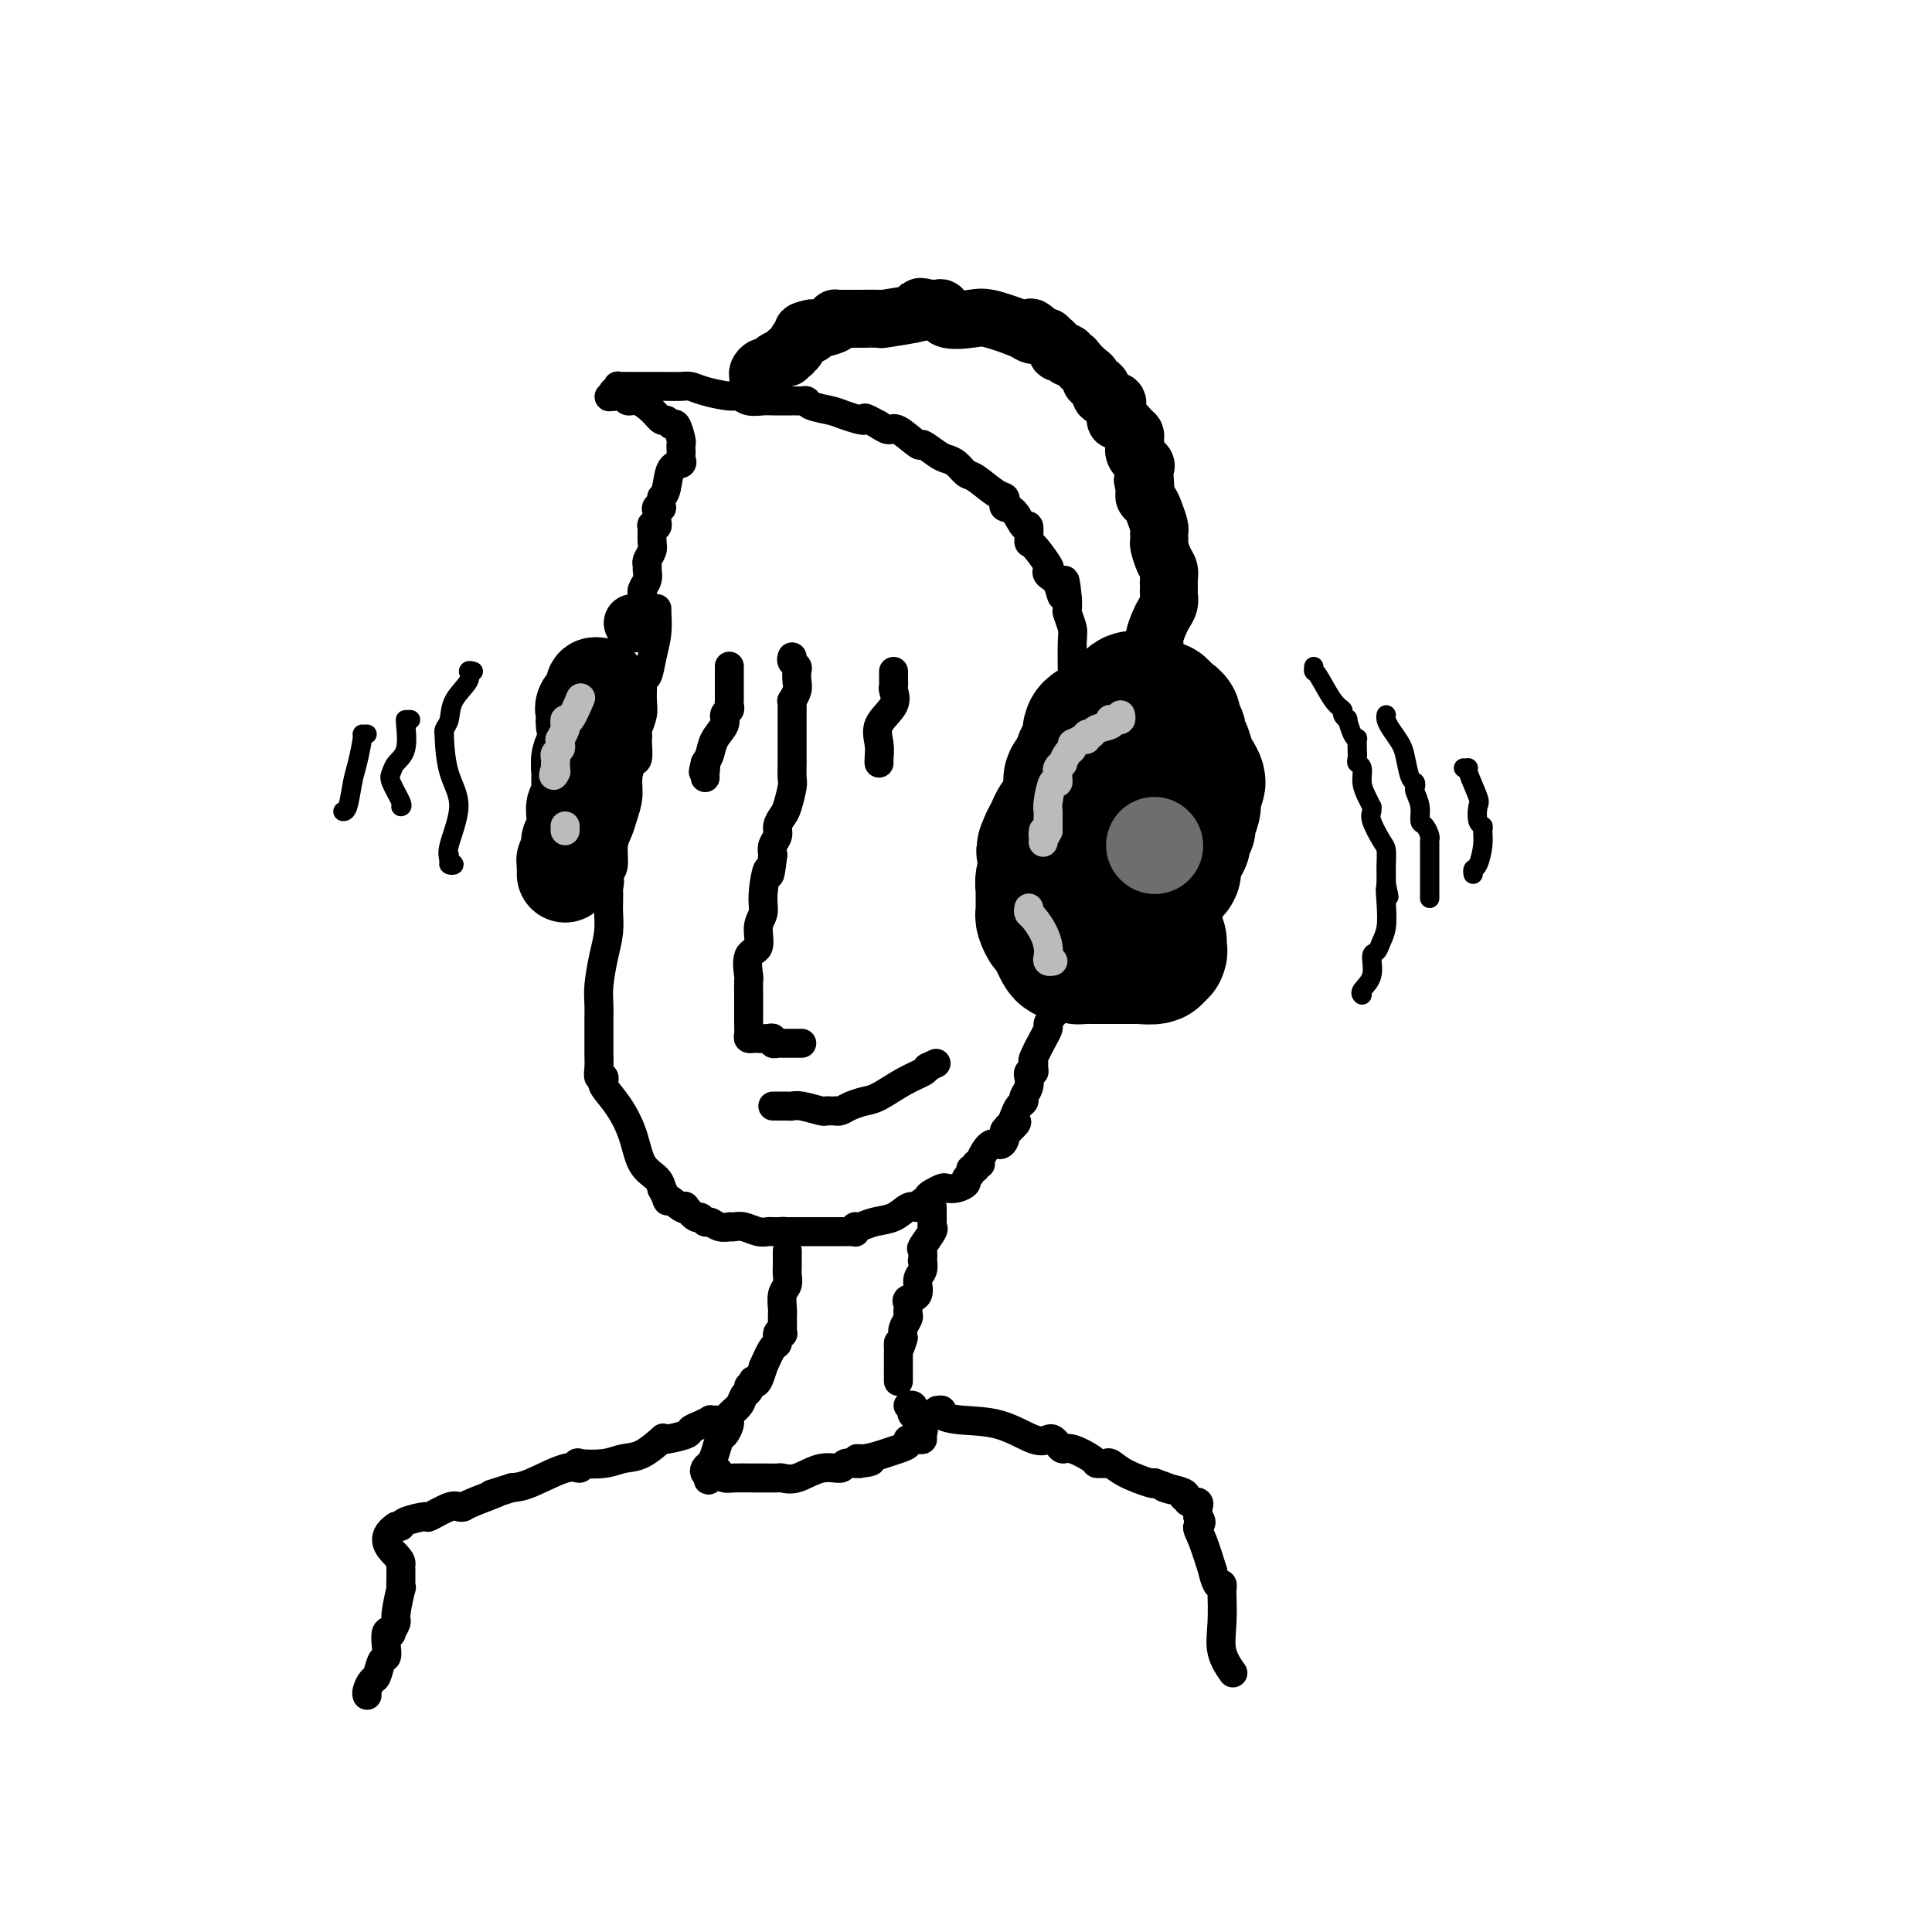 <svg viewBox='0 0 400 400' version='1.1' xmlns='http://www.w3.org/2000/svg' xmlns:xlink='http://www.w3.org/1999/xlink'><g fill='none' stroke='rgb(0,0,0)' stroke-width='6' stroke-linecap='round' stroke-linejoin='round'><path d='M151,139c-0.000,-0.672 -0.000,-1.344 0,-1c0.000,0.344 0.000,1.704 0,2c-0.000,0.296 -0.000,-0.470 0,0c0.000,0.470 0.000,2.178 0,3c-0.000,0.822 -0.000,0.759 0,1c0.000,0.241 0.001,0.786 0,1c-0.001,0.214 -0.005,0.098 0,0c0.005,-0.098 0.017,-0.179 0,0c-0.017,0.179 -0.064,0.617 0,1c0.064,0.383 0.238,0.711 0,1c-0.238,0.289 -0.890,0.539 -1,1c-0.110,0.461 0.321,1.134 0,2c-0.321,0.866 -1.394,1.925 -2,3c-0.606,1.075 -0.745,2.164 -1,3c-0.255,0.836 -0.628,1.418 -1,2'/><path d='M146,158c-0.774,3.121 -0.207,1.424 0,1c0.207,-0.424 0.056,0.424 0,1c-0.056,0.576 -0.016,0.879 0,1c0.016,0.121 0.008,0.061 0,0'/><path d='M164,136c-0.113,0.327 -0.225,0.653 0,1c0.225,0.347 0.789,0.713 1,1c0.211,0.287 0.071,0.493 0,1c-0.071,0.507 -0.072,1.315 0,2c0.072,0.685 0.215,1.248 0,2c-0.215,0.752 -0.790,1.693 -1,2c-0.210,0.307 -0.056,-0.022 0,0c0.056,0.022 0.015,0.394 0,1c-0.015,0.606 -0.004,1.447 0,2c0.004,0.553 0.001,0.820 0,1c-0.001,0.180 -0.000,0.273 0,1c0.000,0.727 0.000,2.087 0,3c-0.000,0.913 -0.000,1.379 0,2c0.000,0.621 0.001,1.396 0,2c-0.001,0.604 -0.003,1.037 0,1c0.003,-0.037 0.012,-0.544 0,0c-0.012,0.544 -0.046,2.138 0,3c0.046,0.862 0.171,0.993 0,2c-0.171,1.007 -0.638,2.888 -1,4c-0.362,1.112 -0.619,1.453 -1,2c-0.381,0.547 -0.886,1.301 -1,2c-0.114,0.699 0.162,1.342 0,2c-0.162,0.658 -0.760,1.331 -1,2c-0.240,0.669 -0.120,1.335 0,2'/><path d='M160,177c-0.780,6.775 -0.729,3.213 -1,3c-0.271,-0.213 -0.865,2.924 -1,5c-0.135,2.076 0.188,3.093 0,4c-0.188,0.907 -0.888,1.705 -1,3c-0.112,1.295 0.362,3.087 0,4c-0.362,0.913 -1.561,0.948 -2,2c-0.439,1.052 -0.118,3.121 0,4c0.118,0.879 0.032,0.568 0,1c-0.032,0.432 -0.009,1.608 0,3c0.009,1.392 0.006,3.000 0,4c-0.006,1.000 -0.014,1.392 0,2c0.014,0.608 0.049,1.431 0,2c-0.049,0.569 -0.181,0.883 0,1c0.181,0.117 0.675,0.035 1,0c0.325,-0.035 0.482,-0.023 1,0c0.518,0.023 1.396,0.059 2,0c0.604,-0.059 0.935,-0.212 1,0c0.065,0.212 -0.137,0.789 0,1c0.137,0.211 0.614,0.057 1,0c0.386,-0.057 0.682,-0.015 1,0c0.318,0.015 0.660,0.004 1,0c0.340,-0.004 0.679,-0.001 1,0c0.321,0.001 0.625,0.000 1,0c0.375,-0.000 0.821,-0.000 1,0c0.179,0.000 0.089,0.000 0,0'/><path d='M185,139c-0.000,0.446 -0.001,0.892 0,1c0.001,0.108 0.003,-0.120 0,0c-0.003,0.120 -0.012,0.590 0,1c0.012,0.410 0.046,0.759 0,1c-0.046,0.241 -0.170,0.372 0,1c0.170,0.628 0.634,1.751 0,3c-0.634,1.249 -2.366,2.622 -3,4c-0.634,1.378 -0.170,2.761 0,4c0.170,1.239 0.046,2.334 0,3c-0.046,0.666 -0.013,0.905 0,1c0.013,0.095 0.007,0.048 0,0'/><path d='M136,126c0.007,0.512 0.013,1.025 0,1c-0.013,-0.025 -0.046,-0.586 0,0c0.046,0.586 0.170,2.320 0,4c-0.170,1.680 -0.634,3.307 -1,5c-0.366,1.693 -0.633,3.453 -1,4c-0.367,0.547 -0.834,-0.120 -1,0c-0.166,0.120 -0.030,1.026 0,2c0.030,0.974 -0.044,2.016 0,3c0.044,0.984 0.208,1.911 0,3c-0.208,1.089 -0.787,2.341 -1,3c-0.213,0.659 -0.060,0.724 0,1c0.060,0.276 0.026,0.762 0,1c-0.026,0.238 -0.045,0.230 0,1c0.045,0.770 0.153,2.320 0,3c-0.153,0.680 -0.565,0.489 -1,1c-0.435,0.511 -0.891,1.724 -1,3c-0.109,1.276 0.129,2.614 0,4c-0.129,1.386 -0.626,2.819 -1,4c-0.374,1.181 -0.626,2.110 -1,3c-0.374,0.890 -0.870,1.740 -1,3c-0.130,1.260 0.106,2.932 0,4c-0.106,1.068 -0.553,1.534 -1,2'/><path d='M126,181c-1.547,8.889 -0.415,3.612 0,2c0.415,-1.612 0.112,0.441 0,1c-0.112,0.559 -0.033,-0.376 0,0c0.033,0.376 0.019,2.064 0,3c-0.019,0.936 -0.044,1.121 0,2c0.044,0.879 0.155,2.451 0,4c-0.155,1.549 -0.577,3.074 -1,5c-0.423,1.926 -0.845,4.252 -1,6c-0.155,1.748 -0.041,2.919 0,4c0.041,1.081 0.010,2.073 0,3c-0.010,0.927 0.001,1.788 0,3c-0.001,1.212 -0.015,2.773 0,4c0.015,1.227 0.057,2.118 0,3c-0.057,0.882 -0.214,1.754 0,2c0.214,0.246 0.798,-0.134 1,0c0.202,0.134 0.022,0.781 0,1c-0.022,0.219 0.114,0.008 0,0c-0.114,-0.008 -0.479,0.185 0,1c0.479,0.815 1.803,2.250 3,4c1.197,1.750 2.268,3.814 3,6c0.732,2.186 1.124,4.493 2,6c0.876,1.507 2.236,2.213 3,3c0.764,0.787 0.933,1.653 1,2c0.067,0.347 0.034,0.173 0,0'/><path d='M137,246c2.074,4.202 0.759,2.205 1,2c0.241,-0.205 2.039,1.380 3,2c0.961,0.620 1.084,0.275 1,0c-0.084,-0.275 -0.374,-0.481 0,0c0.374,0.481 1.412,1.649 2,2c0.588,0.351 0.726,-0.116 1,0c0.274,0.116 0.686,0.816 1,1c0.314,0.184 0.532,-0.146 1,0c0.468,0.146 1.188,0.770 2,1c0.812,0.230 1.716,0.065 2,0c0.284,-0.065 -0.051,-0.032 0,0c0.051,0.032 0.487,0.061 1,0c0.513,-0.061 1.103,-0.213 2,0c0.897,0.213 2.099,0.789 3,1c0.901,0.211 1.499,0.057 2,0c0.501,-0.057 0.904,-0.015 1,0c0.096,0.015 -0.115,0.004 0,0c0.115,-0.004 0.558,-0.002 1,0'/><path d='M161,255c2.816,0.464 1.356,0.124 1,0c-0.356,-0.124 0.393,-0.033 1,0c0.607,0.033 1.073,0.009 1,0c-0.073,-0.009 -0.686,-0.002 0,0c0.686,0.002 2.670,0.001 4,0c1.330,-0.001 2.006,-0.000 3,0c0.994,0.000 2.305,0.001 3,0c0.695,-0.001 0.774,-0.004 1,0c0.226,0.004 0.598,0.016 1,0c0.402,-0.016 0.834,-0.060 1,0c0.166,0.060 0.067,0.225 0,0c-0.067,-0.225 -0.103,-0.838 0,-1c0.103,-0.162 0.345,0.128 1,0c0.655,-0.128 1.722,-0.673 3,-1c1.278,-0.327 2.767,-0.434 4,-1c1.233,-0.566 2.209,-1.590 3,-2c0.791,-0.410 1.395,-0.205 2,0'/><path d='M190,250c2.233,-0.714 1.316,0.002 1,0c-0.316,-0.002 -0.030,-0.721 0,-1c0.030,-0.279 -0.195,-0.117 0,0c0.195,0.117 0.811,0.189 1,0c0.189,-0.189 -0.049,-0.638 0,-1c0.049,-0.362 0.385,-0.636 1,-1c0.615,-0.364 1.509,-0.819 2,-1c0.491,-0.181 0.581,-0.090 1,0c0.419,0.090 1.169,0.178 2,0c0.831,-0.178 1.743,-0.621 2,-1c0.257,-0.379 -0.142,-0.694 0,-1c0.142,-0.306 0.826,-0.604 1,-1c0.174,-0.396 -0.163,-0.891 0,-1c0.163,-0.109 0.827,0.166 1,0c0.173,-0.166 -0.144,-0.774 0,-1c0.144,-0.226 0.749,-0.070 1,0c0.251,0.070 0.148,0.054 0,0c-0.148,-0.054 -0.341,-0.147 0,-1c0.341,-0.853 1.215,-2.467 2,-3c0.785,-0.533 1.481,0.015 2,0c0.519,-0.015 0.861,-0.592 1,-1c0.139,-0.408 0.076,-0.648 0,-1c-0.076,-0.352 -0.165,-0.815 0,-1c0.165,-0.185 0.582,-0.093 1,0'/><path d='M209,234c2.952,-2.726 0.834,-1.543 0,-1c-0.834,0.543 -0.382,0.444 0,0c0.382,-0.444 0.695,-1.235 1,-2c0.305,-0.765 0.604,-1.505 1,-2c0.396,-0.495 0.891,-0.744 1,-1c0.109,-0.256 -0.168,-0.517 0,-1c0.168,-0.483 0.781,-1.186 1,-2c0.219,-0.814 0.045,-1.737 0,-2c-0.045,-0.263 0.041,0.136 0,0c-0.041,-0.136 -0.209,-0.807 0,-1c0.209,-0.193 0.795,0.093 1,0c0.205,-0.093 0.031,-0.564 0,-1c-0.031,-0.436 0.083,-0.838 0,-1c-0.083,-0.162 -0.362,-0.085 0,-1c0.362,-0.915 1.367,-2.823 2,-4c0.633,-1.177 0.895,-1.622 1,-2c0.105,-0.378 0.052,-0.689 0,-1'/><path d='M217,212c1.436,-3.827 1.025,-2.395 1,-2c-0.025,0.395 0.337,-0.248 1,-1c0.663,-0.752 1.628,-1.612 2,-2c0.372,-0.388 0.152,-0.303 0,-1c-0.152,-0.697 -0.237,-2.177 0,-3c0.237,-0.823 0.795,-0.989 1,-1c0.205,-0.011 0.055,0.132 0,0c-0.055,-0.132 -0.016,-0.538 0,-1c0.016,-0.462 0.008,-0.978 0,-1c-0.008,-0.022 -0.016,0.450 0,0c0.016,-0.450 0.057,-1.821 0,-3c-0.057,-1.179 -0.210,-2.164 0,-3c0.210,-0.836 0.784,-1.523 1,-2c0.216,-0.477 0.072,-0.746 0,-1c-0.072,-0.254 -0.074,-0.494 0,-1c0.074,-0.506 0.224,-1.277 0,-2c-0.224,-0.723 -0.820,-1.398 -1,-2c-0.180,-0.602 0.057,-1.131 0,-2c-0.057,-0.869 -0.408,-2.078 0,-3c0.408,-0.922 1.573,-1.558 2,-2c0.427,-0.442 0.114,-0.689 0,-1c-0.114,-0.311 -0.031,-0.686 0,-1c0.031,-0.314 0.008,-0.569 0,-1c-0.008,-0.431 -0.002,-1.039 0,-2c0.002,-0.961 0.001,-2.275 0,-3c-0.001,-0.725 -0.000,-0.863 0,-1'/><path d='M224,170c0.468,-6.111 0.140,-2.888 0,-2c-0.140,0.888 -0.090,-0.560 0,-1c0.090,-0.440 0.220,0.128 0,0c-0.220,-0.128 -0.791,-0.951 -1,-2c-0.209,-1.049 -0.056,-2.323 0,-4c0.056,-1.677 0.016,-3.758 0,-5c-0.016,-1.242 -0.008,-1.644 0,-2c0.008,-0.356 0.016,-0.666 0,-1c-0.016,-0.334 -0.057,-0.692 0,-1c0.057,-0.308 0.211,-0.566 0,-1c-0.211,-0.434 -0.789,-1.044 -1,-2c-0.211,-0.956 -0.057,-2.258 0,-3c0.057,-0.742 0.015,-0.926 0,-1c-0.015,-0.074 -0.004,-0.040 0,0c0.004,0.040 0.002,0.087 0,-1c-0.002,-1.087 -0.004,-3.307 0,-4c0.004,-0.693 0.015,0.141 0,-1c-0.015,-1.141 -0.057,-4.259 0,-6c0.057,-1.741 0.211,-2.106 0,-3c-0.211,-0.894 -0.788,-2.318 -1,-3c-0.212,-0.682 -0.061,-0.624 0,-1c0.061,-0.376 0.030,-1.188 0,-2'/><path d='M221,124c-0.662,-7.249 -0.816,-2.373 -1,-1c-0.184,1.373 -0.399,-0.757 -1,-2c-0.601,-1.243 -1.587,-1.598 -2,-2c-0.413,-0.402 -0.254,-0.852 0,-1c0.254,-0.148 0.602,0.005 0,-1c-0.602,-1.005 -2.153,-3.170 -3,-4c-0.847,-0.830 -0.991,-0.327 -1,-1c-0.009,-0.673 0.116,-2.523 0,-3c-0.116,-0.477 -0.475,0.419 -1,0c-0.525,-0.419 -1.216,-2.152 -2,-3c-0.784,-0.848 -1.659,-0.813 -2,-1c-0.341,-0.187 -0.146,-0.598 0,-1c0.146,-0.402 0.244,-0.794 0,-1c-0.244,-0.206 -0.828,-0.227 -2,-1c-1.172,-0.773 -2.931,-2.300 -4,-3c-1.069,-0.700 -1.446,-0.574 -2,-1c-0.554,-0.426 -1.283,-1.403 -2,-2c-0.717,-0.597 -1.421,-0.812 -2,-1c-0.579,-0.188 -1.033,-0.347 -2,-1c-0.967,-0.653 -2.449,-1.800 -3,-2c-0.551,-0.200 -0.173,0.549 -1,0c-0.827,-0.549 -2.861,-2.395 -4,-3c-1.139,-0.605 -1.384,0.029 -2,0c-0.616,-0.029 -1.605,-0.723 -2,-1c-0.395,-0.277 -0.198,-0.139 0,0'/><path d='M182,88c-4.182,-2.345 -2.636,-1.206 -3,-1c-0.364,0.206 -2.636,-0.519 -4,-1c-1.364,-0.481 -1.819,-0.717 -3,-1c-1.181,-0.283 -3.089,-0.612 -4,-1c-0.911,-0.388 -0.824,-0.836 -1,-1c-0.176,-0.164 -0.614,-0.044 -1,0c-0.386,0.044 -0.721,0.011 -1,0c-0.279,-0.011 -0.501,-0.002 -1,0c-0.499,0.002 -1.275,-0.003 -2,0c-0.725,0.003 -1.399,0.016 -2,0c-0.601,-0.016 -1.130,-0.060 -2,0c-0.870,0.060 -2.082,0.222 -3,0c-0.918,-0.222 -1.543,-0.830 -2,-1c-0.457,-0.170 -0.745,0.098 -2,0c-1.255,-0.098 -3.476,-0.562 -5,-1c-1.524,-0.438 -2.351,-0.849 -3,-1c-0.649,-0.151 -1.119,-0.040 -2,0c-0.881,0.040 -2.172,0.011 -3,0c-0.828,-0.011 -1.191,-0.003 -2,0c-0.809,0.003 -2.063,0.001 -3,0c-0.937,-0.001 -1.558,-0.001 -2,0c-0.442,0.001 -0.706,0.004 -1,0c-0.294,-0.004 -0.618,-0.016 -1,0c-0.382,0.016 -0.820,0.060 -1,0c-0.180,-0.060 -0.100,-0.222 0,0c0.100,0.222 0.219,0.829 0,1c-0.219,0.171 -0.777,-0.094 -1,0c-0.223,0.094 -0.112,0.547 0,1'/><path d='M127,82c-2.235,0.305 0.177,0.066 1,0c0.823,-0.066 0.058,0.040 0,0c-0.058,-0.040 0.590,-0.227 1,0c0.410,0.227 0.582,0.869 1,1c0.418,0.131 1.082,-0.247 2,0c0.918,0.247 2.091,1.121 3,2c0.909,0.879 1.554,1.763 2,2c0.446,0.237 0.694,-0.172 1,0c0.306,0.172 0.670,0.925 1,1c0.330,0.075 0.624,-0.527 1,0c0.376,0.527 0.832,2.182 1,3c0.168,0.818 0.047,0.797 0,1c-0.047,0.203 -0.019,0.629 0,1c0.019,0.371 0.030,0.687 0,1c-0.030,0.313 -0.102,0.623 0,1c0.102,0.377 0.378,0.823 0,1c-0.378,0.177 -1.409,0.086 -2,1c-0.591,0.914 -0.740,2.833 -1,4c-0.260,1.167 -0.630,1.584 -1,2'/><path d='M137,103c-0.403,2.786 0.088,2.252 0,2c-0.088,-0.252 -0.755,-0.222 -1,0c-0.245,0.222 -0.070,0.634 0,1c0.070,0.366 0.033,0.684 0,1c-0.033,0.316 -0.062,0.630 0,1c0.062,0.370 0.214,0.795 0,1c-0.214,0.205 -0.793,0.191 -1,0c-0.207,-0.191 -0.041,-0.560 0,0c0.041,0.560 -0.042,2.047 0,3c0.042,0.953 0.208,1.371 0,2c-0.208,0.629 -0.792,1.467 -1,2c-0.208,0.533 -0.042,0.760 0,1c0.042,0.240 -0.041,0.494 0,1c0.041,0.506 0.207,1.264 0,2c-0.207,0.736 -0.788,1.450 -1,2c-0.212,0.550 -0.057,0.935 0,1c0.057,0.065 0.015,-0.189 0,0c-0.015,0.189 -0.004,0.820 0,1c0.004,0.180 0.001,-0.091 0,0c-0.001,0.091 -0.001,0.546 0,1'/><path d='M133,125c-0.667,3.667 -0.333,1.833 0,0'/></g>
<g fill='none' stroke='rgb(0,0,0)' stroke-width='28' stroke-linecap='round' stroke-linejoin='round'><path d='M235,145c0.024,0.109 0.049,0.219 0,0c-0.049,-0.219 -0.171,-0.766 -1,0c-0.829,0.766 -2.366,2.846 -4,4c-1.634,1.154 -3.364,1.382 -4,2c-0.636,0.618 -0.178,1.625 0,2c0.178,0.375 0.076,0.118 0,0c-0.076,-0.118 -0.125,-0.095 0,0c0.125,0.095 0.426,0.263 0,1c-0.426,0.737 -1.578,2.044 -2,3c-0.422,0.956 -0.112,1.562 0,2c0.112,0.438 0.027,0.709 0,1c-0.027,0.291 0.003,0.601 0,1c-0.003,0.399 -0.039,0.886 0,1c0.039,0.114 0.155,-0.145 0,0c-0.155,0.145 -0.580,0.693 -1,1c-0.420,0.307 -0.834,0.373 -1,1c-0.166,0.627 -0.083,1.813 0,3'/><path d='M222,167c-0.844,2.881 -0.955,2.082 -1,2c-0.045,-0.082 -0.024,0.552 0,1c0.024,0.448 0.053,0.712 0,1c-0.053,0.288 -0.186,0.602 0,1c0.186,0.398 0.691,0.880 1,2c0.309,1.120 0.422,2.879 1,4c0.578,1.121 1.623,1.605 2,2c0.377,0.395 0.087,0.700 0,1c-0.087,0.300 0.028,0.594 0,1c-0.028,0.406 -0.198,0.925 0,1c0.198,0.075 0.764,-0.295 1,0c0.236,0.295 0.143,1.256 0,2c-0.143,0.744 -0.337,1.271 0,2c0.337,0.729 1.205,1.660 2,2c0.795,0.340 1.519,0.091 2,0c0.481,-0.091 0.721,-0.022 1,0c0.279,0.022 0.599,-0.003 1,0c0.401,0.003 0.882,0.036 1,0c0.118,-0.036 -0.129,-0.139 0,0c0.129,0.139 0.634,0.521 1,0c0.366,-0.521 0.593,-1.944 1,-3c0.407,-1.056 0.994,-1.746 2,-2c1.006,-0.254 2.430,-0.073 3,0c0.570,0.073 0.285,0.036 0,0'/><path d='M240,184c1.752,-1.094 0.132,-1.330 0,-2c-0.132,-0.670 1.222,-1.775 2,-2c0.778,-0.225 0.978,0.430 1,0c0.022,-0.430 -0.134,-1.946 0,-3c0.134,-1.054 0.557,-1.648 1,-2c0.443,-0.352 0.907,-0.463 1,-1c0.093,-0.537 -0.185,-1.499 0,-2c0.185,-0.501 0.835,-0.539 1,-1c0.165,-0.461 -0.153,-1.343 0,-2c0.153,-0.657 0.778,-1.088 1,-2c0.222,-0.912 0.043,-2.303 0,-3c-0.043,-0.697 0.052,-0.699 0,-1c-0.052,-0.301 -0.251,-0.900 0,-1c0.251,-0.100 0.953,0.300 1,0c0.047,-0.300 -0.562,-1.299 -1,-2c-0.438,-0.701 -0.705,-1.105 -1,-2c-0.295,-0.895 -0.619,-2.280 -1,-3c-0.381,-0.720 -0.819,-0.775 -1,-1c-0.181,-0.225 -0.104,-0.620 0,-1c0.104,-0.380 0.235,-0.746 0,-1c-0.235,-0.254 -0.836,-0.398 -1,-1c-0.164,-0.602 0.110,-1.662 0,-2c-0.110,-0.338 -0.603,0.046 -1,0c-0.397,-0.046 -0.699,-0.523 -1,-1'/><path d='M241,148c-1.107,-2.940 -0.873,-0.788 -1,0c-0.127,0.788 -0.613,0.214 -1,0c-0.387,-0.214 -0.673,-0.069 -1,0c-0.327,0.069 -0.693,0.060 -1,0c-0.307,-0.060 -0.555,-0.171 -1,0c-0.445,0.171 -1.088,0.623 -2,1c-0.912,0.377 -2.092,0.678 -3,1c-0.908,0.322 -1.545,0.663 -2,1c-0.455,0.337 -0.727,0.668 -1,1'/><path d='M228,152c-1.946,0.863 -0.311,1.019 0,1c0.311,-0.019 -0.701,-0.213 -1,0c-0.299,0.213 0.115,0.832 0,1c-0.115,0.168 -0.760,-0.116 -1,0c-0.240,0.116 -0.075,0.634 0,1c0.075,0.366 0.058,0.582 0,1c-0.058,0.418 -0.159,1.038 -1,2c-0.841,0.962 -2.422,2.265 -3,3c-0.578,0.735 -0.154,0.903 0,1c0.154,0.097 0.038,0.123 0,0c-0.038,-0.123 0.001,-0.394 0,0c-0.001,0.394 -0.042,1.453 0,2c0.042,0.547 0.166,0.583 0,1c-0.166,0.417 -0.622,1.214 -1,2c-0.378,0.786 -0.679,1.561 -1,2c-0.321,0.439 -0.663,0.541 -1,1c-0.337,0.459 -0.668,1.274 -1,2c-0.332,0.726 -0.666,1.363 -1,2'/><path d='M217,174c-1.702,3.634 -0.456,1.719 0,1c0.456,-0.719 0.123,-0.242 0,0c-0.123,0.242 -0.037,0.249 0,1c0.037,0.751 0.024,2.248 0,3c-0.024,0.752 -0.059,0.761 0,1c0.059,0.239 0.212,0.707 0,1c-0.212,0.293 -0.789,0.411 -1,1c-0.211,0.589 -0.057,1.649 0,2c0.057,0.351 0.015,-0.008 0,0c-0.015,0.008 -0.005,0.382 0,1c0.005,0.618 0.005,1.480 0,2c-0.005,0.520 -0.013,0.699 0,1c0.013,0.301 0.049,0.723 0,1c-0.049,0.277 -0.182,0.410 0,1c0.182,0.590 0.679,1.636 1,2c0.321,0.364 0.468,0.046 1,1c0.532,0.954 1.451,3.180 2,4c0.549,0.820 0.728,0.234 1,0c0.272,-0.234 0.636,-0.117 1,0'/><path d='M222,197c0.941,1.409 0.293,0.430 0,0c-0.293,-0.430 -0.232,-0.311 0,0c0.232,0.311 0.636,0.815 1,1c0.364,0.185 0.689,0.049 1,0c0.311,-0.049 0.607,-0.013 1,0c0.393,0.013 0.883,0.004 1,0c0.117,-0.004 -0.139,-0.001 0,0c0.139,0.001 0.675,0.000 1,0c0.325,-0.000 0.441,0.000 1,0c0.559,-0.000 1.562,-0.000 2,0c0.438,0.000 0.311,0.001 1,0c0.689,-0.001 2.194,-0.004 3,0c0.806,0.004 0.913,0.016 1,0c0.087,-0.016 0.153,-0.060 1,0c0.847,0.060 2.476,0.222 3,0c0.524,-0.222 -0.056,-0.830 0,-1c0.056,-0.170 0.747,0.099 1,0c0.253,-0.099 0.068,-0.565 0,-1c-0.068,-0.435 -0.019,-0.839 0,-1c0.019,-0.161 0.010,-0.081 0,0'/></g>
<g fill='none' stroke='rgb(0,0,0)' stroke-width='20' stroke-linecap='round' stroke-linejoin='round'><path d='M124,142c0.113,0.025 0.227,0.049 0,0c-0.227,-0.049 -0.793,-0.172 -1,0c-0.207,0.172 -0.055,0.638 0,1c0.055,0.362 0.012,0.619 0,1c-0.012,0.381 0.008,0.887 0,1c-0.008,0.113 -0.043,-0.166 0,0c0.043,0.166 0.166,0.775 0,1c-0.166,0.225 -0.619,0.064 -1,0c-0.381,-0.064 -0.691,-0.032 -1,0'/><path d='M121,146c-0.464,0.802 -0.125,0.805 0,1c0.125,0.195 0.037,0.580 0,1c-0.037,0.420 -0.024,0.875 0,1c0.024,0.125 0.060,-0.082 0,0c-0.060,0.082 -0.215,0.451 0,1c0.215,0.549 0.800,1.278 1,2c0.200,0.722 0.015,1.437 0,2c-0.015,0.563 0.140,0.974 0,1c-0.140,0.026 -0.574,-0.333 -1,0c-0.426,0.333 -0.846,1.359 -1,2c-0.154,0.641 -0.044,0.897 0,1c0.044,0.103 0.022,0.051 0,0'/><path d='M120,158c-0.155,2.035 -0.041,1.122 0,1c0.041,-0.122 0.011,0.549 0,1c-0.011,0.451 -0.003,0.684 0,1c0.003,0.316 0.002,0.716 0,1c-0.002,0.284 -0.004,0.453 0,1c0.004,0.547 0.015,1.473 0,2c-0.015,0.527 -0.057,0.656 0,1c0.057,0.344 0.211,0.904 0,1c-0.211,0.096 -0.788,-0.273 -1,0c-0.212,0.273 -0.061,1.186 0,2c0.061,0.814 0.030,1.527 0,2c-0.030,0.473 -0.060,0.704 0,1c0.060,0.296 0.208,0.657 0,1c-0.208,0.343 -0.774,0.670 -1,1c-0.226,0.330 -0.113,0.665 0,1'/><path d='M118,175c-0.311,2.581 -0.087,0.533 0,0c0.087,-0.533 0.037,0.448 0,1c-0.037,0.552 -0.063,0.674 0,1c0.063,0.326 0.213,0.857 0,1c-0.213,0.143 -0.789,-0.102 -1,0c-0.211,0.102 -0.057,0.549 0,1c0.057,0.451 0.015,0.904 0,1c-0.015,0.096 -0.004,-0.167 0,0c0.004,0.167 0.001,0.762 0,1c-0.001,0.238 -0.001,0.119 0,0'/></g>
<g fill='none' stroke='rgb(0,0,0)' stroke-width='12' stroke-linecap='round' stroke-linejoin='round'><path d='M237,137c0.022,-0.409 0.043,-0.818 0,-1c-0.043,-0.182 -0.152,-0.135 0,0c0.152,0.135 0.565,0.360 1,0c0.435,-0.360 0.891,-1.303 1,-2c0.109,-0.697 -0.128,-1.146 0,-2c0.128,-0.854 0.623,-2.113 1,-3c0.377,-0.887 0.637,-1.404 1,-2c0.363,-0.596 0.829,-1.272 1,-2c0.171,-0.728 0.047,-1.508 0,-2c-0.047,-0.492 -0.015,-0.697 0,-1c0.015,-0.303 0.014,-0.705 0,-1c-0.014,-0.295 -0.042,-0.485 0,-1c0.042,-0.515 0.155,-1.356 0,-2c-0.155,-0.644 -0.578,-1.090 -1,-2c-0.422,-0.910 -0.844,-2.284 -1,-3c-0.156,-0.716 -0.045,-0.776 0,-1c0.045,-0.224 0.023,-0.613 0,-1c-0.023,-0.387 -0.048,-0.772 0,-1c0.048,-0.228 0.171,-0.299 0,-1c-0.171,-0.701 -0.634,-2.033 -1,-3c-0.366,-0.967 -0.634,-1.568 -1,-2c-0.366,-0.432 -0.829,-0.693 -1,-1c-0.171,-0.307 -0.049,-0.659 0,-1c0.049,-0.341 0.024,-0.670 0,-1'/><path d='M237,101c-0.776,-3.621 -0.215,-0.675 0,0c0.215,0.675 0.086,-0.922 0,-2c-0.086,-1.078 -0.128,-1.637 0,-2c0.128,-0.363 0.427,-0.531 0,-1c-0.427,-0.469 -1.581,-1.237 -2,-2c-0.419,-0.763 -0.105,-1.519 0,-2c0.105,-0.481 -0.000,-0.687 0,-1c0.000,-0.313 0.105,-0.732 0,-1c-0.105,-0.268 -0.421,-0.386 -1,-1c-0.579,-0.614 -1.420,-1.723 -2,-2c-0.580,-0.277 -0.899,0.278 -1,0c-0.101,-0.278 0.017,-1.388 0,-2c-0.017,-0.612 -0.170,-0.727 0,-1c0.170,-0.273 0.663,-0.703 0,-1c-0.663,-0.297 -2.481,-0.460 -3,-1c-0.519,-0.540 0.260,-1.458 0,-2c-0.260,-0.542 -1.561,-0.710 -2,-1c-0.439,-0.290 -0.017,-0.704 0,-1c0.017,-0.296 -0.372,-0.476 -1,-1c-0.628,-0.524 -1.497,-1.394 -2,-2c-0.503,-0.606 -0.640,-0.949 -1,-1c-0.360,-0.051 -0.941,0.189 -1,0c-0.059,-0.189 0.406,-0.807 0,-1c-0.406,-0.193 -1.681,0.040 -2,0c-0.319,-0.040 0.318,-0.353 0,-1c-0.318,-0.647 -1.590,-1.627 -2,-2c-0.410,-0.373 0.044,-0.139 0,0c-0.044,0.139 -0.584,0.183 -1,0c-0.416,-0.183 -0.708,-0.591 -1,-1'/><path d='M215,69c-2.651,-2.328 -1.277,-0.649 -1,0c0.277,0.649 -0.543,0.267 -1,0c-0.457,-0.267 -0.553,-0.419 -2,-1c-1.447,-0.581 -4.247,-1.592 -6,-2c-1.753,-0.408 -2.459,-0.214 -4,0c-1.541,0.214 -3.918,0.449 -5,0c-1.082,-0.449 -0.868,-1.582 -1,-2c-0.132,-0.418 -0.609,-0.119 -1,0c-0.391,0.119 -0.695,0.060 -1,0'/><path d='M193,64c-3.833,-0.818 -2.415,-0.363 -2,0c0.415,0.363 -0.173,0.633 -2,1c-1.827,0.367 -4.892,0.830 -6,1c-1.108,0.170 -0.258,0.046 -1,0c-0.742,-0.046 -3.075,-0.013 -4,0c-0.925,0.013 -0.441,0.006 -1,0c-0.559,-0.006 -2.159,-0.012 -3,0c-0.841,0.012 -0.921,0.042 -1,0c-0.079,-0.042 -0.155,-0.156 0,0c0.155,0.156 0.542,0.580 0,1c-0.542,0.420 -2.012,0.834 -3,1c-0.988,0.166 -1.494,0.083 -2,0'/><path d='M168,68c-3.764,0.798 -0.673,0.792 0,1c0.673,0.208 -1.073,0.630 -2,1c-0.927,0.370 -1.037,0.686 -1,1c0.037,0.314 0.221,0.624 0,1c-0.221,0.376 -0.846,0.818 -1,1c-0.154,0.182 0.162,0.104 0,0c-0.162,-0.104 -0.803,-0.234 -1,0c-0.197,0.234 0.050,0.832 0,1c-0.050,0.168 -0.395,-0.096 -1,0c-0.605,0.096 -1.468,0.550 -2,1c-0.532,0.450 -0.731,0.895 -1,1c-0.269,0.105 -0.608,-0.129 -1,0c-0.392,0.129 -0.837,0.622 -1,1c-0.163,0.378 -0.044,0.640 0,1c0.044,0.360 0.013,0.817 0,1c-0.013,0.183 -0.006,0.091 0,0'/><path d='M131,129c0.000,0.000 0.100,0.100 0.1,0.1'/></g>
<g fill='none' stroke='rgb(186,187,187)' stroke-width='6' stroke-linecap='round' stroke-linejoin='round'><path d='M232,148c0.085,0.424 0.169,0.849 0,1c-0.169,0.151 -0.592,0.029 -1,0c-0.408,-0.029 -0.802,0.035 -1,0c-0.198,-0.035 -0.201,-0.168 0,0c0.201,0.168 0.604,0.637 0,1c-0.604,0.363 -2.217,0.619 -3,1c-0.783,0.381 -0.736,0.886 -1,1c-0.264,0.114 -0.840,-0.161 -1,0c-0.160,0.161 0.097,0.760 0,1c-0.097,0.240 -0.549,0.120 -1,0'/><path d='M224,153c-1.702,0.947 -1.958,0.813 -2,1c-0.042,0.187 0.128,0.694 0,1c-0.128,0.306 -0.556,0.411 -1,1c-0.444,0.589 -0.904,1.663 -1,2c-0.096,0.337 0.171,-0.063 0,0c-0.171,0.063 -0.781,0.588 -1,1c-0.219,0.412 -0.048,0.712 0,1c0.048,0.288 -0.025,0.564 0,1c0.025,0.436 0.150,1.033 0,1c-0.150,-0.033 -0.576,-0.695 -1,0c-0.424,0.695 -0.846,2.746 -1,4c-0.154,1.254 -0.041,1.712 0,2c0.041,0.288 0.011,0.407 0,1c-0.011,0.593 -0.003,1.660 0,2c0.003,0.340 0.001,-0.046 0,0c-0.001,0.046 -0.000,0.523 0,1'/><path d='M217,172c-1.310,2.821 -1.083,0.375 -1,0c0.083,-0.375 0.024,1.321 0,2c-0.024,0.679 -0.012,0.339 0,0'/><path d='M213,188c-0.061,0.380 -0.121,0.760 0,1c0.121,0.240 0.424,0.341 1,1c0.576,0.659 1.426,1.875 2,3c0.574,1.125 0.872,2.158 1,3c0.128,0.842 0.086,1.494 0,2c-0.086,0.506 -0.215,0.867 0,1c0.215,0.133 0.776,0.038 1,0c0.224,-0.038 0.112,-0.019 0,0'/><path d='M120,145c0.197,-0.460 0.393,-0.920 0,0c-0.393,0.920 -1.377,3.221 -2,4c-0.623,0.779 -0.885,0.036 -1,0c-0.115,-0.036 -0.084,0.634 0,1c0.084,0.366 0.220,0.427 0,1c-0.220,0.573 -0.795,1.659 -1,2c-0.205,0.341 -0.041,-0.064 0,0c0.041,0.064 -0.042,0.595 0,1c0.042,0.405 0.207,0.682 0,1c-0.207,0.318 -0.788,0.676 -1,1c-0.212,0.324 -0.057,0.613 0,1c0.057,0.387 0.015,0.874 0,1c-0.015,0.126 -0.004,-0.107 0,0c0.004,0.107 0.002,0.553 0,1'/><path d='M115,159c-0.778,2.400 -0.222,1.400 0,1c0.222,-0.400 0.111,-0.200 0,0'/><path d='M117,171c0.000,0.417 0.000,0.833 0,1c0.000,0.167 0.000,0.083 0,0'/></g>
<g fill='none' stroke='rgb(0,0,0)' stroke-width='6' stroke-linecap='round' stroke-linejoin='round'><path d='M160,229c0.334,-0.001 0.668,-0.001 1,0c0.332,0.001 0.664,0.004 1,0c0.336,-0.004 0.678,-0.015 1,0c0.322,0.015 0.625,0.057 1,0c0.375,-0.057 0.822,-0.211 2,0c1.178,0.211 3.085,0.788 4,1c0.915,0.212 0.836,0.057 1,0c0.164,-0.057 0.571,-0.018 1,0c0.429,0.018 0.881,0.016 1,0c0.119,-0.016 -0.094,-0.044 0,0c0.094,0.044 0.495,0.160 1,0c0.505,-0.160 1.112,-0.596 2,-1c0.888,-0.404 2.056,-0.777 3,-1c0.944,-0.223 1.666,-0.297 3,-1c1.334,-0.703 3.282,-2.035 5,-3c1.718,-0.965 3.205,-1.561 4,-2c0.795,-0.439 0.897,-0.719 1,-1'/><path d='M192,221c3.167,-1.500 1.583,-0.750 0,0'/></g>
<g fill='none' stroke='rgb(0,0,0)' stroke-width='4' stroke-linecap='round' stroke-linejoin='round'><path d='M272,138c-0.039,0.446 -0.078,0.893 0,1c0.078,0.107 0.274,-0.124 1,1c0.726,1.124 1.984,3.605 3,5c1.016,1.395 1.792,1.705 2,2c0.208,0.295 -0.151,0.577 0,1c0.151,0.423 0.811,0.987 1,1c0.189,0.013 -0.093,-0.527 0,0c0.093,0.527 0.561,2.120 1,3c0.439,0.880 0.849,1.048 1,1c0.151,-0.048 0.045,-0.313 0,0c-0.045,0.313 -0.027,1.203 0,2c0.027,0.797 0.062,1.501 0,2c-0.062,0.499 -0.223,0.793 0,1c0.223,0.207 0.830,0.328 1,1c0.170,0.672 -0.098,1.896 0,3c0.098,1.104 0.560,2.090 1,3c0.440,0.910 0.856,1.746 1,2c0.144,0.254 0.014,-0.074 0,0c-0.014,0.074 0.087,0.551 0,1c-0.087,0.449 -0.363,0.869 0,2c0.363,1.131 1.365,2.974 2,4c0.635,1.026 0.902,1.234 1,2c0.098,0.766 0.026,2.091 0,3c-0.026,0.909 -0.008,1.403 0,2c0.008,0.597 0.004,1.299 0,2'/><path d='M287,183c1.086,4.911 0.303,1.687 0,1c-0.303,-0.687 -0.124,1.161 0,3c0.124,1.839 0.193,3.668 0,5c-0.193,1.332 -0.648,2.167 -1,3c-0.352,0.833 -0.602,1.663 -1,2c-0.398,0.337 -0.944,0.182 -1,1c-0.056,0.818 0.377,2.611 0,4c-0.377,1.389 -1.563,2.374 -2,3c-0.437,0.626 -0.125,0.893 0,1c0.125,0.107 0.062,0.053 0,0'/><path d='M287,148c-0.059,0.271 -0.118,0.542 0,1c0.118,0.458 0.414,1.103 1,2c0.586,0.897 1.464,2.048 2,3c0.536,0.952 0.731,1.707 1,3c0.269,1.293 0.612,3.125 1,4c0.388,0.875 0.821,0.791 1,1c0.179,0.209 0.103,0.709 0,1c-0.103,0.291 -0.234,0.372 0,1c0.234,0.628 0.833,1.803 1,3c0.167,1.197 -0.099,2.416 0,3c0.099,0.584 0.562,0.532 1,1c0.438,0.468 0.849,1.458 1,2c0.151,0.542 0.040,0.638 0,1c-0.040,0.362 -0.011,0.989 0,1c0.011,0.011 0.003,-0.596 0,0c-0.003,0.596 -0.001,2.395 0,4c0.001,1.605 0.000,3.018 0,4c-0.000,0.982 -0.000,1.534 0,2c0.000,0.466 0.000,0.848 0,1c-0.000,0.152 -0.000,0.076 0,0'/><path d='M303,159c0.483,0.028 0.965,0.056 1,0c0.035,-0.056 -0.379,-0.198 0,1c0.379,1.198 1.551,3.734 2,5c0.449,1.266 0.173,1.261 0,2c-0.173,0.739 -0.245,2.223 0,3c0.245,0.777 0.808,0.848 1,1c0.192,0.152 0.013,0.384 0,1c-0.013,0.616 0.140,1.615 0,3c-0.140,1.385 -0.574,3.155 -1,4c-0.426,0.845 -0.846,0.766 -1,1c-0.154,0.234 -0.044,0.781 0,1c0.044,0.219 0.022,0.109 0,0'/><path d='M98,139c-0.508,-0.134 -1.015,-0.268 -1,0c0.015,0.268 0.554,0.938 0,2c-0.554,1.062 -2.201,2.517 -3,4c-0.799,1.483 -0.749,2.993 -1,4c-0.251,1.007 -0.804,1.511 -1,2c-0.196,0.489 -0.036,0.964 0,1c0.036,0.036 -0.053,-0.366 0,1c0.053,1.366 0.248,4.499 1,7c0.752,2.501 2.063,4.370 2,7c-0.063,2.630 -1.499,6.023 -2,8c-0.501,1.977 -0.068,2.540 0,3c0.068,0.460 -0.230,0.817 0,1c0.230,0.183 0.990,0.193 1,0c0.010,-0.193 -0.728,-0.591 -1,-1c-0.272,-0.409 -0.078,-0.831 0,-1c0.078,-0.169 0.039,-0.084 0,0'/><path d='M85,149c-0.427,-0.005 -0.853,-0.010 -1,0c-0.147,0.010 -0.014,0.033 0,0c0.014,-0.033 -0.089,-0.124 0,1c0.089,1.124 0.371,3.464 0,5c-0.371,1.536 -1.396,2.268 -2,3c-0.604,0.732 -0.789,1.464 -1,2c-0.211,0.536 -0.448,0.876 0,2c0.448,1.124 1.582,3.033 2,4c0.418,0.967 0.119,0.990 0,1c-0.119,0.010 -0.060,0.005 0,0'/><path d='M76,152c-0.446,0.016 -0.893,0.033 -1,0c-0.107,-0.033 0.125,-0.114 0,1c-0.125,1.114 -0.608,3.423 -1,5c-0.392,1.577 -0.693,2.423 -1,4c-0.307,1.577 -0.621,3.886 -1,5c-0.379,1.114 -0.823,1.033 -1,1c-0.177,-0.033 -0.089,-0.016 0,0'/></g>
<g fill='none' stroke='rgb(0,0,0)' stroke-width='6' stroke-linecap='round' stroke-linejoin='round'><path d='M193,250c-0.000,-0.089 -0.001,-0.178 0,0c0.001,0.178 0.002,0.623 0,1c-0.002,0.377 -0.008,0.686 0,1c0.008,0.314 0.030,0.632 0,1c-0.030,0.368 -0.113,0.786 0,1c0.113,0.214 0.422,0.224 0,1c-0.422,0.776 -1.576,2.319 -2,3c-0.424,0.681 -0.118,0.499 0,1c0.118,0.501 0.048,1.686 0,2c-0.048,0.314 -0.073,-0.242 0,0c0.073,0.242 0.244,1.283 0,2c-0.244,0.717 -0.902,1.109 -1,2c-0.098,0.891 0.366,2.280 0,3c-0.366,0.720 -1.561,0.769 -2,1c-0.439,0.231 -0.121,0.642 0,1c0.121,0.358 0.046,0.662 0,1c-0.046,0.338 -0.064,0.709 0,1c0.064,0.291 0.210,0.501 0,1c-0.210,0.499 -0.774,1.285 -1,2c-0.226,0.715 -0.113,1.357 0,2'/><path d='M187,277c-1.155,4.215 -1.041,1.251 -1,1c0.041,-0.251 0.011,2.209 0,3c-0.011,0.791 -0.003,-0.089 0,0c0.003,0.089 0.001,1.148 0,2c-0.001,0.852 -0.000,1.499 0,2c0.000,0.501 0.000,0.858 0,1c-0.000,0.142 -0.000,0.071 0,0'/><path d='M163,259c-0.002,0.243 -0.004,0.487 0,1c0.004,0.513 0.015,1.297 0,2c-0.015,0.703 -0.057,1.325 0,2c0.057,0.675 0.211,1.403 0,2c-0.211,0.597 -0.789,1.063 -1,2c-0.211,0.937 -0.057,2.346 0,3c0.057,0.654 0.016,0.554 0,1c-0.016,0.446 -0.008,1.438 0,2c0.008,0.562 0.017,0.694 0,1c-0.017,0.306 -0.059,0.787 0,1c0.059,0.213 0.220,0.159 0,0c-0.220,-0.159 -0.822,-0.424 -1,0c-0.178,0.424 0.067,1.537 0,2c-0.067,0.463 -0.448,0.275 -1,1c-0.552,0.725 -1.276,2.362 -2,4'/><path d='M158,283c-1.222,4.400 -1.778,3.400 -2,3c-0.222,-0.400 -0.111,-0.200 0,0'/><path d='M155,287c0.099,0.356 0.198,0.712 0,1c-0.198,0.288 -0.694,0.507 -1,1c-0.306,0.493 -0.421,1.258 -1,2c-0.579,0.742 -1.622,1.460 -2,2c-0.378,0.540 -0.090,0.902 0,1c0.090,0.098 -0.017,-0.069 0,0c0.017,0.069 0.160,0.375 0,1c-0.160,0.625 -0.621,1.568 -1,2c-0.379,0.432 -0.677,0.354 -1,1c-0.323,0.646 -0.672,2.016 -1,3c-0.328,0.984 -0.634,1.583 -1,2c-0.366,0.417 -0.791,0.651 -1,1c-0.209,0.349 -0.203,0.814 0,1c0.203,0.186 0.601,0.093 1,0'/><path d='M147,305c-1.061,2.801 0.287,0.803 1,0c0.713,-0.803 0.791,-0.411 1,0c0.209,0.411 0.549,0.842 1,1c0.451,0.158 1.014,0.042 2,0c0.986,-0.042 2.396,-0.012 4,0c1.604,0.012 3.404,0.005 4,0c0.596,-0.005 -0.011,-0.009 0,0c0.011,0.009 0.641,0.032 1,0c0.359,-0.032 0.448,-0.117 1,0c0.552,0.117 1.567,0.438 3,0c1.433,-0.438 3.284,-1.634 5,-2c1.716,-0.366 3.296,0.098 4,0c0.704,-0.098 0.531,-0.758 1,-1c0.469,-0.242 1.579,-0.065 2,0c0.421,0.065 0.152,0.017 0,0c-0.152,-0.017 -0.186,-0.005 0,0c0.186,0.005 0.593,0.002 1,0'/><path d='M178,303c4.789,-0.549 1.263,-0.920 0,-1c-1.263,-0.080 -0.263,0.133 1,0c1.263,-0.133 2.790,-0.610 4,-1c1.210,-0.390 2.104,-0.692 3,-1c0.896,-0.308 1.795,-0.621 2,-1c0.205,-0.379 -0.283,-0.825 0,-1c0.283,-0.175 1.336,-0.078 2,0c0.664,0.078 0.938,0.137 1,0c0.062,-0.137 -0.087,-0.471 0,-1c0.087,-0.529 0.412,-1.252 0,-2c-0.412,-0.748 -1.561,-1.521 -2,-2c-0.439,-0.479 -0.169,-0.665 0,-1c0.169,-0.335 0.238,-0.821 0,-1c-0.238,-0.179 -0.782,-0.051 -1,0c-0.218,0.051 -0.109,0.026 0,0'/><path d='M194,292c0.493,-0.085 0.985,-0.169 1,0c0.015,0.169 -0.448,0.592 0,1c0.448,0.408 1.808,0.802 4,1c2.192,0.198 5.217,0.199 8,1c2.783,0.801 5.323,2.401 7,3c1.677,0.599 2.492,0.197 3,0c0.508,-0.197 0.711,-0.190 1,0c0.289,0.190 0.665,0.562 1,1c0.335,0.438 0.629,0.940 1,1c0.371,0.060 0.821,-0.323 2,0c1.179,0.323 3.089,1.353 4,2c0.911,0.647 0.825,0.911 1,1c0.175,0.089 0.611,0.003 1,0c0.389,-0.003 0.731,0.077 1,0c0.269,-0.077 0.464,-0.309 1,0c0.536,0.309 1.414,1.160 3,2c1.586,0.840 3.882,1.669 5,2c1.118,0.331 1.059,0.166 1,0'/><path d='M239,307c7.167,2.504 2.584,1.263 2,1c-0.584,-0.263 2.832,0.450 4,1c1.168,0.550 0.089,0.936 0,1c-0.089,0.064 0.813,-0.195 1,0c0.187,0.195 -0.342,0.842 0,1c0.342,0.158 1.556,-0.174 2,0c0.444,0.174 0.120,0.855 0,1c-0.120,0.145 -0.034,-0.244 0,0c0.034,0.244 0.017,1.122 0,2'/><path d='M248,314c1.365,1.455 0.277,1.592 0,2c-0.277,0.408 0.255,1.085 1,3c0.745,1.915 1.702,5.067 2,6c0.298,0.933 -0.064,-0.354 0,0c0.064,0.354 0.554,2.347 1,3c0.446,0.653 0.850,-0.034 1,0c0.150,0.034 0.048,0.791 0,1c-0.048,0.209 -0.040,-0.129 0,1c0.040,1.129 0.114,3.725 0,6c-0.114,2.275 -0.415,4.228 0,6c0.415,1.772 1.547,3.363 2,4c0.453,0.637 0.226,0.318 0,0'/><path d='M150,294c-0.343,0.002 -0.686,0.003 -1,0c-0.314,-0.003 -0.599,-0.012 -1,0c-0.401,0.012 -0.916,0.044 -1,0c-0.084,-0.044 0.265,-0.166 0,0c-0.265,0.166 -1.142,0.619 -2,1c-0.858,0.381 -1.695,0.691 -2,1c-0.305,0.309 -0.079,0.616 -1,1c-0.921,0.384 -2.991,0.846 -4,1c-1.009,0.154 -0.959,0.002 -1,0c-0.041,-0.002 -0.175,0.147 0,0c0.175,-0.147 0.659,-0.589 0,0c-0.659,0.589 -2.460,2.209 -4,3c-1.540,0.791 -2.818,0.752 -4,1c-1.182,0.248 -2.269,0.782 -4,1c-1.731,0.218 -4.105,0.121 -5,0c-0.895,-0.121 -0.312,-0.267 0,0c0.312,0.267 0.352,0.948 0,1c-0.352,0.052 -1.095,-0.524 -3,0c-1.905,0.524 -4.973,2.150 -7,3c-2.027,0.850 -3.014,0.925 -4,1'/><path d='M106,308c-7.212,2.287 -3.242,1.003 -3,1c0.242,-0.003 -3.242,1.275 -5,2c-1.758,0.725 -1.788,0.897 -2,1c-0.212,0.103 -0.607,0.135 -1,0c-0.393,-0.135 -0.784,-0.439 -2,0c-1.216,0.439 -3.257,1.620 -4,2c-0.743,0.380 -0.189,-0.043 -1,0c-0.811,0.043 -2.988,0.550 -4,1c-1.012,0.450 -0.861,0.843 -1,1c-0.139,0.157 -0.570,0.079 -1,0'/><path d='M82,316c-3.773,2.488 -1.207,4.706 0,6c1.207,1.294 1.055,1.662 1,2c-0.055,0.338 -0.014,0.646 0,1c0.014,0.354 -0.000,0.753 0,1c0.000,0.247 0.015,0.341 0,1c-0.015,0.659 -0.061,1.883 0,2c0.061,0.117 0.227,-0.872 0,0c-0.227,0.872 -0.849,3.604 -1,5c-0.151,1.396 0.170,1.455 0,2c-0.170,0.545 -0.829,1.575 -1,2c-0.171,0.425 0.147,0.244 0,0c-0.147,-0.244 -0.761,-0.552 -1,0c-0.239,0.552 -0.105,1.964 0,3c0.105,1.036 0.182,1.696 0,2c-0.182,0.304 -0.623,0.253 -1,1c-0.377,0.747 -0.689,2.291 -1,3c-0.311,0.709 -0.619,0.582 -1,1c-0.381,0.418 -0.833,1.382 -1,2c-0.167,0.618 -0.048,0.891 0,1c0.048,0.109 0.024,0.055 0,0'/></g>
<g fill='none' stroke='rgb(109,110,112)' stroke-width='20' stroke-linecap='round' stroke-linejoin='round'><path d='M239,175c0.000,0.000 0.100,0.100 0.1,0.1'/></g>
</svg>